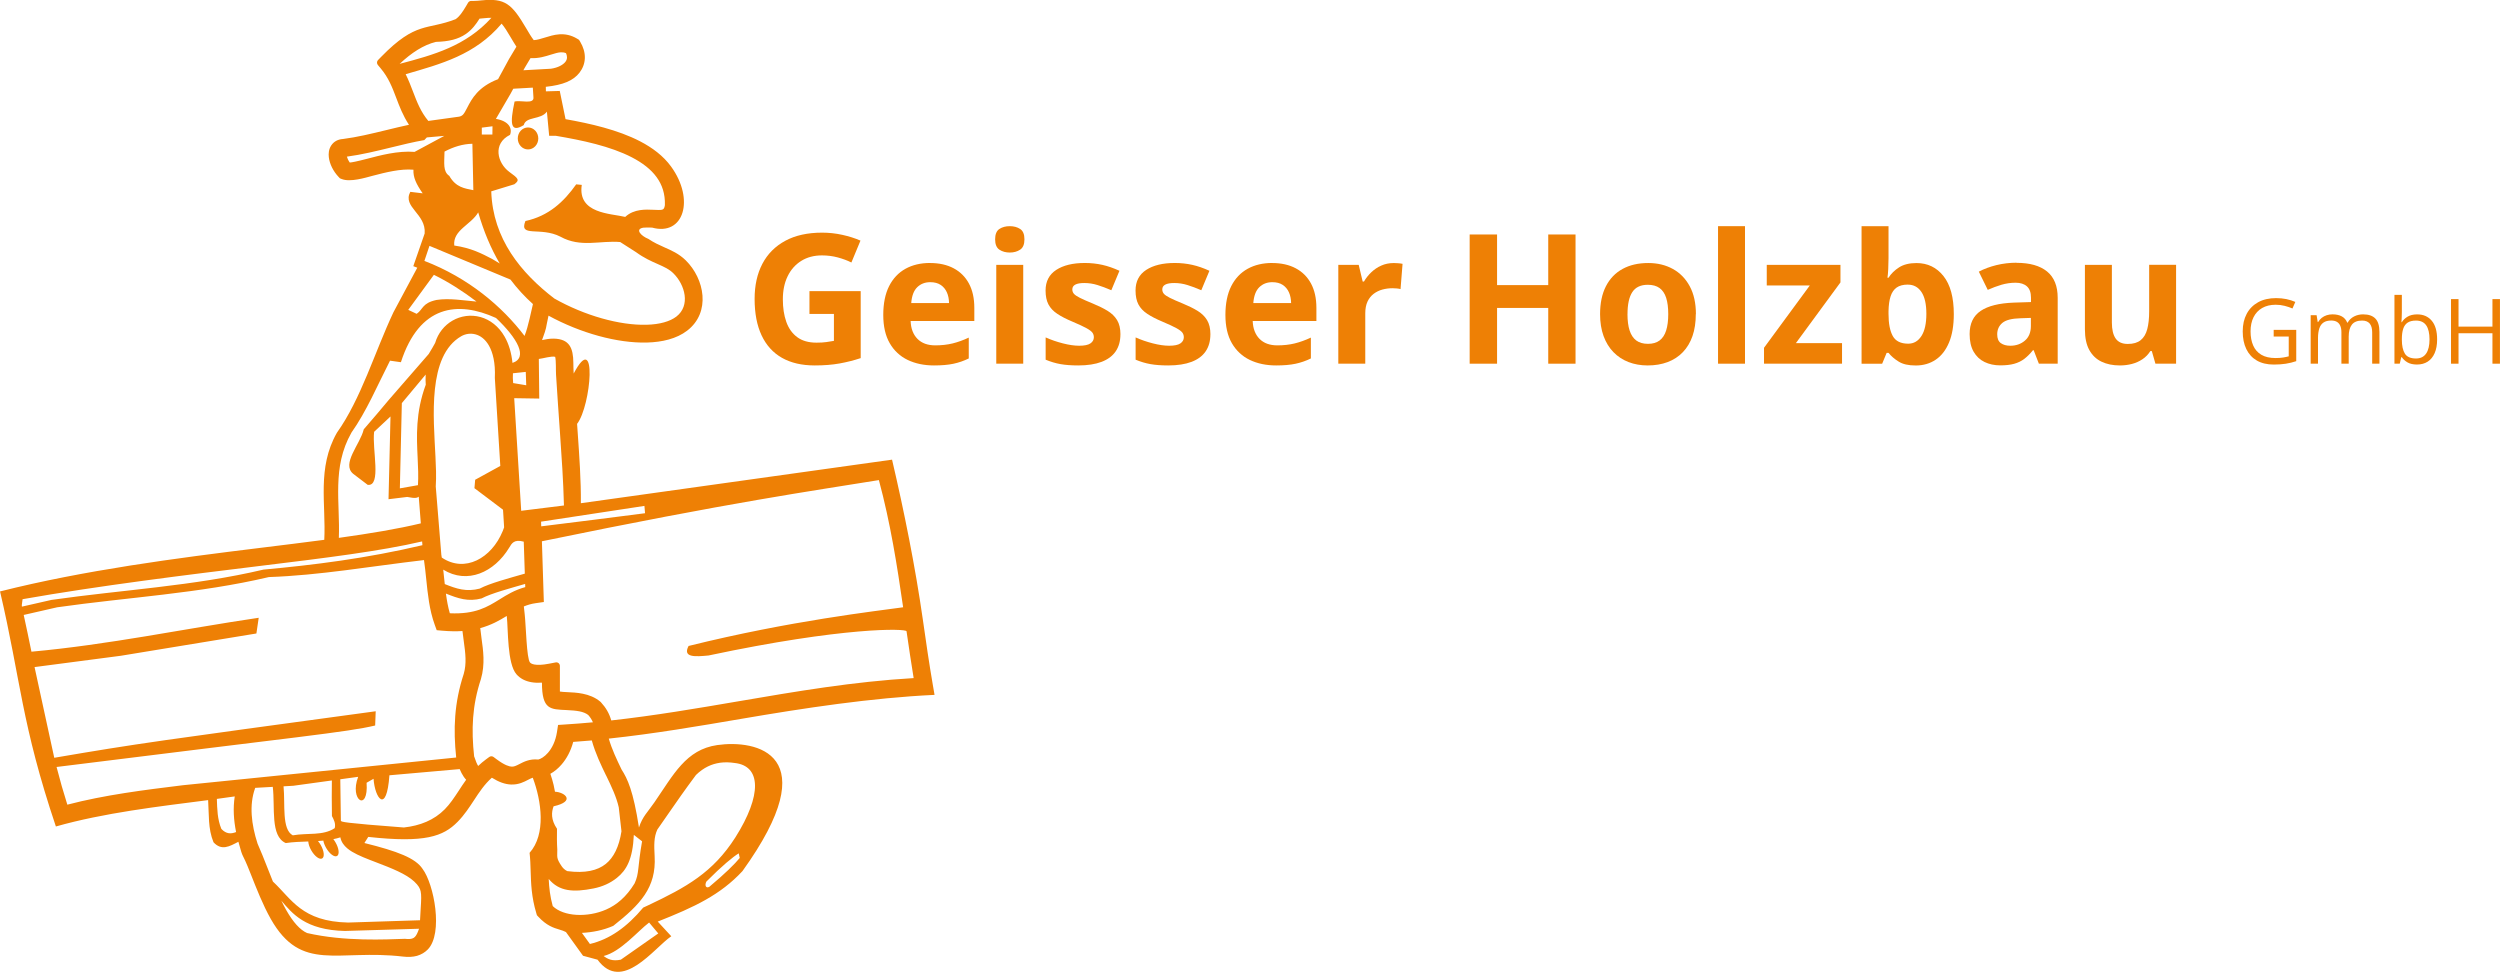 <svg xmlns="http://www.w3.org/2000/svg" id="Ebene_2" data-name="Ebene 2" width="240.75mm" height="93.59mm" viewBox="0 0 682.43 265.3"><defs><style>      .cls-1 {        fill-rule: evenodd;      }      .cls-1, .cls-2 {        fill: #ee8005;      }    </style></defs><g id="logo"><g id="logo-2" data-name="logo"><path id="icon" class="cls-1" d="M77.39,214.65c.48,4.92-.53,11.74,2.52,13.38,4.1-.72,8.21,.18,11.45-1.96,.32-1.24-.22-2.28-.76-3.31-.04-3.52-.08-7.03-.02-9.71l-10.53,1.45-2.65,.15M111.43,84.59c.77,.36,1.54,.72,2.3,1.08,1.81-1.26,1.45-2.93,5.42-3.79,3.52-.55,7.26,.14,10.92,.44-3.65-2.79-7.73-5.39-11.64-7.3-2.33,3.19-4.67,6.38-7,9.57m20.08-47.87v-1.88l.5-.06,2.42-.31-.03,2.25h-2.9Zm18.87-17.96c1.95-.28,3.32-1.07,3.95-1.88,.29-.38,.42-.75,.44-1.14,.01-.3-.05-.71-.28-1.23-.51-.21-.98-.26-1.46-.23-.74,.05-1.5,.27-2.71,.65-1.35,.42-3.3,1.07-5.51,.93l-1.6,2.68-.35,.64,7.53-.42Zm-34.56,19.48c-2.98,.52-6,1.26-9.14,2.03-3.88,.95-7.96,1.95-12,2.49,.12,.46,.39,1.05,.79,1.61,.56-.04,1.85-.27,4.86-1.06,3.42-.89,8.26-2.21,12.83-1.85l8.11-4.37-4.76,.42-.69,.72Zm-5.09-17.98c.82,1.65,1.43,3.26,2,4.75,1.13,2.96,2.13,5.53,4.18,8l8.44-1.17c.57-.14,.85-.35,1.08-.61,.32-.36,.58-.83,1.1-1.84,1.25-2.43,2.97-5.69,8.42-7.78l2.99-5.5,2.02-3.37c-.57-.86-1.07-1.73-1.53-2.5-.96-1.64-1.74-2.88-2.51-3.79-7.23,8.56-16.53,10.99-26.19,13.8m23.41-15.39c-.56-.02-1.26,.04-2.21,.13-.32,.03-.67,.07-1.04,.1-.96,1.54-2.09,3.06-3.76,4.2-2.05,1.41-4.63,2.05-8.14,2.14-3.41,.84-6.66,2.96-9.91,6,9.28-2.45,18.07-4.86,25.05-12.57m10,29.93c1.55,0,2.8,1.34,2.8,3s-1.25,3-2.8,3-2.8-1.34-2.8-3,1.25-3,2.8-3m-4.03-10.57l-.76,1.4-3.98,6.83c3.4,.56,4.58,2.49,3.86,4.35-4.86,2.42-3.44,7.71-.23,10.1,2.48,1.8,2.97,2.23,1.4,3.4-2.1,.64-4.2,1.29-6.3,1.93,.42,12.99,8.14,22.28,17.21,29.25,8.3,4.7,17.91,7.37,25.17,7.17,3.65-.09,6.42-.91,8.15-2.23,3.9-3,2.39-8.67-.82-11.82-1.12-1.11-2.38-1.69-4.35-2.56-1.64-.72-3.66-1.61-5.83-3.2l-4.33-2.77c-5.43-.48-10.78,1.61-16.29-1.45-5.51-2.85-11.45,.34-9.58-4.29,6.32-1.36,10.48-5.23,13.86-10.01l1.52,.15c-1.19,7.89,7.91,7.78,11.86,8.74,2.43-2.27,5.83-2.01,7.5-1.95,2.68,.09,3.09,.28,3.33-1.26,.1-3.11-.76-5.58-2.25-7.63-1.54-2.13-3.85-3.91-6.76-5.42-5.85-3.03-13.58-4.67-20.76-5.88h-1.82l-.62-6.6c-1.65,2.31-5.69,1.23-6.32,3.68-3.63,2.21-3.81-.34-2.5-6.45,1.71-.41,5.47,.9,5.14-1.24l-.16-2.54-5.34,.3Zm-22.88,42.89l-1.38,4.11c12.02,4.63,21.2,12.4,27.34,20.48,1.06-2.67,1.8-6.78,2.29-8.7-2.3-2.06-4.33-4.29-6.13-6.68-7.37-3.07-14.75-6.14-22.12-9.21m6.77-.09c4.6,.67,7.47,2.17,10.33,3.66l2.09,1.25c-2.47-4.19-4.39-8.83-5.88-13.96-1.94,3.39-6.98,4.83-6.54,9.06m-1.37-19.03c-1.76-1.21-1.34-3.44-1.29-6.62,2.47-1.31,4.97-2.08,7.61-2.14l.26,12.67c-2.35-.48-4.75-.72-6.57-3.91m-12.95,62.04l-.54,23.27,4.94-.87c.15-2.42,.04-4.84-.09-7.53-.27-5.72-.61-12.23,2.22-19.89-.05-.76-.09-1.7-.02-2.78l-6.51,7.8Zm33.96-4.87l-.13-3.65-3.5,.37c0,.41-.01,.85-.03,1.28l.09,1.4,3.58,.6Zm-6.42,39.82c.14-.34,.26-.68,.38-1.04l-.06-1.02-.18-2.88-.06-.91-7.8-5.88,.2-2.3,6.86-3.77-1.49-23.98v-.13c.18-4.07-.56-6.88-1.6-8.72-1.03-1.81-2.38-2.74-3.68-3.09-1.32-.36-2.71-.16-3.88,.5-9.29,5.36-7.56,22.19-7.05,32.9,.13,2.61,.26,5.35,.08,8.13l1.52,18.62c.04,.26,.08,.52,.12,.78,6.28,4.26,13.59,.2,16.63-7.21m-5.7,18.35c-3.74,1-6.47,.02-9.8-1.31,.26,1.9,.58,3.7,1.07,5.38,7,.31,10.25-1.73,13.58-3.79,1.94-1.21,4.11-2.56,7.01-3.35l-.03-.87c-4.02,1.16-9.27,2.58-11.84,3.93m-.53-2.66c-3.66,.97-6.35,.06-9.57-1.23-.07-.61-.13-1.23-.2-1.86-.07-.68-.14-1.38-.22-2.08,6.55,4.05,13.92,.77,18.02-6.02,.69-1.13,1.28-2.35,3.96-1.62l.29,8.73c-4.08,1.18-9.62,2.65-12.28,4.07m38.49,101.31l10.22-7.16-2.5-2.98c-3.14,2.4-7.78,7.99-12.42,9.14,1.11,.84,2.39,1.49,4.7,1m-7.46-19.44c2.46-.49,4.58-1.45,6.37-2.88,2.65-2.12,4.34-5.1,4.64-11.75l2.25,1.76c-1.28,7.24-.75,8.7-2.04,11.48-2.26,3.71-4.92,5.9-7.78,7.15-5.05,2.22-11.59,1.95-14.57-.95-.74-2.67-.98-5.01-1.1-7.41,2.84,3.43,6.71,3.7,12.23,2.6m13.9-104.43l-28.21,4.3,.04,1.28c9.43-1.17,18.95-2.36,28.34-3.58l-.17-2ZM14.14,163.75c19.26-2.75,38.65-3.75,57.78-8.26,13.75-1.26,28.01-3.04,43.38-6.66l-.08-1.03c-11.38,2.67-26.69,4.54-43.27,6.57-21.26,2.6-44.83,5.5-65.8,9.2-.26,1.64-.22,1.84-.17,2.03l8.16-1.86Zm110.38,43.04c-.82-7.75-.55-14.88,2.06-22.83,.81-2.82,.48-5.56,0-8.99-.12-.86-.25-1.77-.35-2.71-1.63,.11-3.44,.09-5.48-.09l-1.55-.14-.53-1.46c-1.48-4.04-1.92-8.5-2.33-12.48-.19-1.81-.36-3.53-.61-5.2-14.66,1.71-28.5,4.17-42.34,4.64-19.13,4.51-38.52,5.5-57.79,8.25l-9.14,2.09c.73,3.33,1.43,6.68,2.11,10.03,21.12-1.92,41.35-6.2,62.04-9.26l-.63,4.29-36.99,6.08-23.57,3.09,5.38,24.76c23.03-3.95,28.44-4.62,87.75-12.7l-.15,3.89c-7.75,1.84-20.45,2.99-86.97,11.32,.9,3.51,1.88,6.95,2.94,10.29,10.19-2.67,21-4.01,31.56-5.31l74.56-7.56Zm-30.28,47.35c-10.99-.23-14.52-4.87-17.45-8.26,.43,.88,.87,1.74,1.33,2.55,1.87,3.3,3.76,5.41,5.69,6.27,10.26,2.36,21.55,1.75,26.72,1.58,.95,.11,1.55,.05,1.93-.06,.35-.1,.58-.25,.78-.46,.4-.4,.72-1.04,1.14-2.23l-20.16,.6Zm.81-2.3c-12.7-.26-15.44-6.43-20.56-11.19-.52-1.28-1.03-2.58-1.54-3.88-.88-2.24-1.77-4.49-2.66-6.49-1.71-5.3-2.29-10.53-.7-15.02l.07-.19,4.79-.27c.67,5.64-.74,13.45,3.54,15.34,2.05-.3,4.1-.36,6.15-.43,.04,.69,.32,1.56,.82,2.43,.93,1.62,2.26,2.6,2.97,2.2,.71-.41,.54-2.05-.39-3.67-.23-.4-.49-.77-.75-1.08,.49-.03,.97-.07,1.46-.12,.11,.61,.37,1.31,.77,2,.93,1.63,2.26,2.61,2.97,2.2,.72-.41,.54-2.05-.39-3.67-.19-.34-.4-.65-.62-.93,.64-.12,1.29-.28,1.92-.49,.11,.62,.36,1.2,.71,1.72,.64,.95,1.58,1.66,2.45,2.19,1.78,1.08,4.3,2.03,6.53,2.88,4.36,1.66,8.26,3.21,10.46,5.26,1.21,1.13,1.59,1.89,1.77,2.71,.21,1.01,.17,2.22,0,4.8-.05,.9-.12,1.91-.17,3.07l-19.63,.63Zm-2.01-27.75c-.05-3.81-.1-7.63-.16-11.36l4.88-.67c-2.48,6.5,2.88,9.74,2.3,1.62,.63-.36,1.26-.72,1.9-1.09,.36,5.37,3.56,9.79,4.33-.95l19.18-1.69c.32,.75,.67,1.46,1.1,2.08,.21,.3,.43,.58,.67,.83-.74,1.02-1.39,2.01-2,2.96-1.3,1.97-2.39,3.63-3.83,5.09-2.94,2.99-6.76,4.49-11.17,4.98-16.84-1.27-17.01-1.54-17.19-1.82m36.37-17.56c-.8-7.38-.55-13.87,1.85-21.13,1.19-4.06,.61-7.92,.17-11.09-.13-1-.26-1.93-.35-2.83,2.98-.8,5.2-2.07,7.23-3.31,0,.05,.01,.11,.02,.17,.4,3.54,.08,12.9,2.66,15.78,1,1.13,2.37,1.84,4.04,2.13,.88,.16,1.83,.19,2.89,.13,0,7.44,2.31,7.26,6.75,7.48,2.69,.13,4.6,.34,5.88,1.34,.55,.61,.98,1.27,1.28,2-2.49,.23-5.01,.43-7.55,.59l-1.96,.13-.3,1.94c-.39,2.52-1.36,4.4-2.45,5.65-1,1.15-1.99,1.68-2.65,1.85-2.36-.25-4.04,.67-5.11,1.22-1.09,.56-1.54,.74-2.15,.72-.65-.03-1.88-.35-4.09-1.99l-.87-.65c-.33-.25-.83-.25-1.16,0l-.87,.64c-.79,.58-1.51,1.19-2.16,1.82-.32-.5-.64-1.26-1.08-2.58m34.62-14.78l-.1-.11-.12-.1c-2.83-2.39-6.78-2.47-8.91-2.58-1.03-.05-1.66-.09-2.1-.17v-7c0-.28-.14-.57-.35-.75-.21-.18-.54-.26-.81-.2l-1.75,.34c-1.93,.38-3.2,.38-4.01,.24-.76-.13-1.07-.38-1.24-.57-.93-1.05-1.1-10.1-1.44-13.09-.09-.76-.17-1.49-.24-2.2,1-.41,2.06-.73,3.29-.9l2.17-.31-.53-16.58c52.01-10.73,73.86-13.75,91.99-16.7,3.17,11.79,4.97,23.28,6.62,34.72-7.27,1.03-30.77,3.65-58.57,10.56-1.74,3.27,1.98,2.92,5.45,2.6,36.98-7.85,53.94-7.38,54.05-6.61,.62,4.26,1.24,8.53,1.94,12.78-16.46,.96-32.14,3.65-47.75,6.32-11.51,1.97-22.98,3.93-34.8,5.24-.52-1.89-1.47-3.5-2.79-4.93m1.39,19.95c1.52,3.15,2.8,5.84,3.45,8.7l.74,6.54c-.66,4.24-2.11,7.16-4.29,8.91-1.11,.89-2.51,1.55-4.27,1.9-1.7,.34-3.76,.39-6.25,.06-.7-.35-1.14-.8-1.5-1.31-1.58-2.32-1.17-2.52-1.21-4.58-.12-1.85-.11-3.69-.08-5.67-1.7-2.49-1.53-4.54-.93-6.13,6.16-1.39,3.01-3.88,.38-3.98-.11-.61-.23-1.22-.37-1.84-.24-1-.53-2.01-.89-3.05,1.11-.62,2.15-1.49,3.05-2.53,1.38-1.59,2.52-3.67,3.19-6.18,1.7-.11,3.39-.25,5.07-.4,1,3.6,2.54,6.75,3.9,9.57m-105.03,14.57c1.34,1.45,2.65,1.41,4.03,.87-.65-3.19-.87-6.5-.37-9.73-1.62,.24-3.25,.47-4.88,.68,.09,2.76,.13,5.52,1.22,8.17m35.49-108.12c4.13-5.83,7.11-12.92,10.56-19.68l2.97,.42c5.04-15.56,15.48-16.86,25.97-12.07,5.84,5.54,8.83,10.83,4.49,12.26-.29-2.82-1.03-5.21-2.13-7.14-1.63-2.86-4.01-4.67-6.64-5.39-2.61-.71-5.34-.32-7.61,.99-2.19,1.27-3.93,3.37-4.73,6.08-.49,.84-.89,1.67-1.76,3.03l-10.82,12.44c-1.94,2.35-4.42,5.24-6.91,8.12-.95,4.06-6.22,9.47-2.84,12.18,1.31,1,2.61,1.98,3.92,2.98,3.83,.46,1.17-9.65,1.75-14.48,1.49-1.4,2.98-2.8,4.47-4.19l-.54,22.59,5.1-.62c2.35,.48,2.75,.21,3.15-.07l.57,7.28c-6.26,1.51-13.85,2.77-22.38,3.96,.38-9.58-1.95-19.24,3.42-28.69m51.29-9.33l-.12-10.82c1.06-.1,3.45-.86,4.47-.58,.27,1.17,.15,3.71,.23,4.9,.33,5.28,.71,10.61,1.09,16.07,.44,6.32,.89,12.78,1.07,19.61-3.9,.48-7.79,.97-11.67,1.45l-1.91-30.74,6.85,.11Zm32.38,142.81l3.66,3.96c-4.73,3.2-13.42,15.55-20.13,6.4l-3.96-1.07-4.65-6.46-.07-.04c-.51-.27-.98-.42-1.73-.65-1.59-.47-3.48-1.06-5.75-3.5l-.39-.42-.16-.54c-1.34-4.44-1.45-8.14-1.55-11.51-.05-1.72-.1-3.31-.29-4.98,4.53-5.06,3.26-14.16,.87-20.51-.36,.11-.78,.31-1.35,.61-.93,.48-2.49,1.34-4.59,1.25-1.62-.06-3.32-.66-5.23-1.86-2.03,1.82-3.4,3.89-4.91,6.2-1.22,1.85-2.58,3.96-4.44,5.85-3.92,3.98-8.89,5.82-24.39,4.11l-1.05,1.67c8.99,2.23,13.94,4.11,15.87,7.05,3.15,4.18,5.69,17.64,1.44,22-.78,.8-1.76,1.4-2.95,1.75-1.17,.32-2.45,.37-3.84,.2-17.85-2.09-27.7,4.52-36.09-10.29-2.13-3.77-3.9-8.29-5.47-12.27-2.71-6.9-1.86-3.3-3.36-8.78-2.45,1.28-4.58,2.53-6.79,.14-1.54-3.72-1.21-7.65-1.47-11.51-13.51,1.74-28.46,3.47-41.56,7.2C5.83,197.6,5.66,185.68,0,161.45c22.96-5.79,47.86-9.05,71.36-11.93,5.98-.74,11.73-1.44,17.15-2.16,.5-9.76-2.03-19.6,3.44-29.22,6.63-9.33,10.28-21.92,15.43-32.88,2.17-4.06,4.35-8.12,6.52-12.18l-1.09-.42,3.1-8.92c.45-5.41-6.13-7.17-3.92-11.37,1.13,.13,2.25,.27,3.38,.41-1.78-2.57-2.62-4.36-2.52-6.45-3.51-.3-7.45,.69-11.26,1.69-1.85,.49-5.98,1.78-8.31,.86l-.5-.2-.37-.39c-1.42-1.49-2.45-3.51-2.66-5.38-.11-.94-.04-2.14,.65-3.19,.74-1.14,1.93-1.7,3.2-1.77,3.85-.49,7.79-1.45,11.91-2.45,2.01-.49,4.06-.99,6.12-1.43-1.66-2.53-2.61-5.05-3.47-7.33-1.13-2.99-2.13-5.52-4.19-8l-.85-1.02c-.31-.38-.29-.96,.05-1.31l.93-.95c9.51-9.74,12.48-7.17,20.26-10.22,1.05-.72,1.8-1.78,2.99-3.79l.42-.72c.17-.28,.52-.48,.85-.48h.83c.57,0,1.18-.06,1.96-.14,6.46-.66,8.28,.93,12.22,7.62,.74,1.27,1.37,2.33,2.06,3.23,.92-.05,1.86-.33,3.14-.73,1-.31,2.39-.76,3.86-.86,1.55-.1,3.18,.19,4.84,1.19l.52,.32,.32,.52c.86,1.44,1.31,2.95,1.27,4.46-.05,1.52-.6,2.87-1.46,3.98-1.67,2.16-4.45,3.36-9.2,3.86l.03,1.24,3.78-.11,1.58,7.7c6.69,1.19,14.29,2.9,20.35,6.05,3.33,1.73,6.34,3.96,8.46,6.89,6.52,8.97,3.48,19.06-5.2,16.66-1.06-.04-1.83-.03-2.42,.03-2.27,.4-.65,2.22,1.42,3.06,1.5,1.01,2.92,1.65,4.42,2.32,1.78,.79,3.92,1.69,5.79,3.54,5.1,5.02,6.93,14.16,.37,19.19-2.88,2.21-6.81,3.13-10.99,3.24-8.07,.21-18.16-2.59-26.85-7.34-.92,4.1-.33,2.72-1.77,6.67,.77-.16,1.99-.43,3.2-.4,4.28,.09,5.32,2.56,5.35,6.61,.01,.88,.02,1.78,.09,2.92,6.5-12.35,4.78,8.81,.93,13.74,.05,.76,.1,1.53,.16,2.3,.45,6.47,.93,13.23,.87,19.36l84.95-11.89c3.28,13.99,6.37,29.4,8.4,43.62,.86,6.03,1.71,11.96,2.73,17.86l.47,2.73c-17.23,.8-35.66,3.62-52.67,6.53-11.83,2.02-23.82,4.08-36.26,5.41,.85,2.92,2.13,5.61,3.5,8.45,1.59,2.47,3.19,5.76,4.74,15.82,.96-3.02,2.42-4.24,4.21-6.86,5.22-7.56,8.6-14.42,17.17-15.65,10.48-1.5,30.09,2.15,6.88,34.4-6.04,6.51-13.1,9.82-23.14,13.79m13.29-10.94c-.55,1.07-.11,1.95,.79,1.45,4.31-3.6,7.02-6.29,8.31-7.88l-.27-1.26c-1.54,.92-4.57,3.41-8.83,7.7m3.66-32.42c-2.13,.31-4.36,1.23-6.51,3.33-3.15,4.23-5.23,7.24-7.33,10.27-1.02,1.48-2.05,2.97-3.21,4.62-.97,2.1-.9,4.29-.74,7.3,.48,8.57-3.94,13.18-11.29,18.99-2.76,1.21-5.66,1.77-8.56,1.92l2.18,3.03c5.44-1.3,10.09-4.61,14.55-9.93,.49-.23,.98-.46,1.46-.68,10.24-4.85,17.57-8.87,23.7-18.49,7.31-11.56,7.05-19.54-.21-20.31-1.31-.2-2.68-.25-4.04-.06"></path><g><path class="cls-2" d="M220.95,79.47h13.99v18.29c-1.85,.61-3.77,1.1-5.77,1.46-1.99,.36-4.25,.54-6.78,.54-3.51,0-6.48-.69-8.93-2.07-2.44-1.38-4.3-3.43-5.57-6.13-1.27-2.7-1.91-6.02-1.91-9.96,0-3.7,.71-6.9,2.13-9.6,1.42-2.7,3.51-4.79,6.25-6.27,2.74-1.48,6.09-2.22,10.05-2.22,1.87,0,3.71,.2,5.52,.6,1.82,.4,3.47,.93,4.95,1.57l-2.48,5.98c-1.08-.55-2.31-1-3.69-1.38-1.38-.37-2.83-.56-4.34-.56-2.17,0-4.06,.5-5.66,1.5-1.6,1-2.84,2.39-3.71,4.19-.88,1.79-1.31,3.9-1.31,6.33,0,2.3,.31,4.34,.94,6.12,.63,1.78,1.62,3.17,2.97,4.17,1.35,1.01,3.11,1.51,5.28,1.51,1.06,0,1.96-.05,2.69-.16,.73-.1,1.42-.21,2.06-.33v-7.36h-6.68v-6.22Z"></path><path class="cls-2" d="M253.88,71.8c2.49,0,4.64,.48,6.44,1.44,1.8,.96,3.19,2.34,4.17,4.16,.98,1.82,1.47,4.04,1.47,6.66v3.57h-17.39c.08,2.07,.7,3.7,1.87,4.88s2.79,1.77,4.86,1.77c1.72,0,3.3-.18,4.73-.53,1.43-.35,2.9-.88,4.41-1.59v5.69c-1.33,.66-2.73,1.14-4.19,1.45-1.46,.31-3.22,.46-5.3,.46-2.7,0-5.09-.5-7.18-1.5-2.08-1-3.72-2.52-4.9-4.56-1.18-2.04-1.77-4.62-1.77-7.72s.53-5.78,1.6-7.88c1.07-2.1,2.56-3.67,4.47-4.73,1.91-1.05,4.14-1.58,6.68-1.58Zm.05,5.23c-1.43,0-2.62,.46-3.56,1.38s-1.48,2.36-1.63,4.32h10.32c-.02-1.09-.21-2.07-.59-2.92-.38-.85-.94-1.53-1.69-2.03-.75-.5-1.7-.75-2.86-.75Z"></path><path class="cls-2" d="M275.64,61.74c1.09,0,2.03,.25,2.82,.76,.79,.51,1.18,1.45,1.18,2.83s-.39,2.31-1.18,2.83c-.79,.52-1.73,.78-2.82,.78s-2.05-.26-2.83-.78c-.78-.52-1.17-1.47-1.17-2.83s.39-2.33,1.17-2.83c.78-.51,1.72-.76,2.83-.76Zm3.67,10.57v26.97h-7.36v-26.97h7.36Z"></path><path class="cls-2" d="M305.84,91.27c0,1.83-.43,3.38-1.29,4.64-.86,1.26-2.14,2.22-3.85,2.87-1.71,.65-3.83,.98-6.37,.98-1.88,0-3.49-.12-4.84-.36s-2.7-.64-4.06-1.21v-6.08c1.46,.66,3.04,1.2,4.72,1.63s3.16,.64,4.43,.64c1.43,0,2.46-.21,3.08-.64,.62-.43,.93-.98,.93-1.68,0-.45-.12-.86-.37-1.22-.25-.36-.78-.77-1.6-1.23-.82-.46-2.11-1.06-3.86-1.8-1.69-.71-3.08-1.42-4.16-2.15-1.09-.72-1.89-1.58-2.41-2.57-.52-.99-.78-2.25-.78-3.78,0-2.49,.97-4.37,2.91-5.63,1.94-1.26,4.53-1.89,7.78-1.89,1.67,0,3.27,.17,4.79,.51,1.52,.34,3.08,.88,4.69,1.62l-2.22,5.31c-1.33-.58-2.59-1.05-3.78-1.42-1.18-.37-2.38-.55-3.61-.55-1.08,0-1.89,.14-2.44,.43s-.82,.73-.82,1.33c0,.43,.14,.82,.42,1.16,.28,.34,.83,.71,1.64,1.12,.81,.41,2.01,.94,3.58,1.58,1.53,.63,2.85,1.28,3.98,1.97,1.12,.68,1.99,1.53,2.6,2.53,.61,1.01,.92,2.3,.92,3.9Z"></path><path class="cls-2" d="M330.4,91.27c0,1.83-.43,3.38-1.29,4.64-.86,1.26-2.14,2.22-3.85,2.87-1.71,.65-3.83,.98-6.37,.98-1.88,0-3.49-.12-4.84-.36s-2.7-.64-4.06-1.21v-6.08c1.46,.66,3.04,1.2,4.72,1.63s3.16,.64,4.43,.64c1.43,0,2.46-.21,3.08-.64,.62-.43,.93-.98,.93-1.68,0-.45-.12-.86-.37-1.22-.25-.36-.78-.77-1.6-1.23-.82-.46-2.11-1.06-3.86-1.8-1.69-.71-3.08-1.42-4.16-2.15-1.09-.72-1.89-1.58-2.41-2.57-.52-.99-.78-2.25-.78-3.78,0-2.49,.97-4.37,2.91-5.63,1.94-1.26,4.53-1.89,7.78-1.89,1.67,0,3.27,.17,4.79,.51,1.52,.34,3.08,.88,4.69,1.62l-2.22,5.31c-1.33-.58-2.59-1.05-3.78-1.42-1.18-.37-2.38-.55-3.61-.55-1.08,0-1.89,.14-2.44,.43s-.82,.73-.82,1.33c0,.43,.14,.82,.42,1.16,.28,.34,.83,.71,1.64,1.12,.81,.41,2.01,.94,3.58,1.58,1.53,.63,2.85,1.28,3.98,1.97,1.12,.68,1.99,1.53,2.6,2.53,.61,1.01,.92,2.3,.92,3.9Z"></path><path class="cls-2" d="M347.26,71.8c2.49,0,4.64,.48,6.44,1.44,1.8,.96,3.19,2.34,4.17,4.16,.98,1.82,1.47,4.04,1.47,6.66v3.57h-17.39c.08,2.07,.7,3.7,1.87,4.88s2.79,1.77,4.86,1.77c1.72,0,3.3-.18,4.73-.53,1.43-.35,2.9-.88,4.42-1.59v5.69c-1.33,.66-2.73,1.14-4.19,1.45-1.46,.31-3.22,.46-5.29,.46-2.7,0-5.09-.5-7.18-1.5-2.08-1-3.71-2.52-4.9-4.56-1.18-2.04-1.77-4.62-1.77-7.72s.53-5.78,1.6-7.88c1.07-2.1,2.56-3.67,4.48-4.73,1.91-1.05,4.14-1.58,6.68-1.58Zm.05,5.23c-1.43,0-2.62,.46-3.56,1.38s-1.48,2.36-1.63,4.32h10.32c-.02-1.09-.21-2.07-.59-2.92s-.94-1.53-1.69-2.03-1.7-.75-2.86-.75Z"></path><path class="cls-2" d="M380.38,71.8c.37,0,.8,.02,1.29,.06s.89,.09,1.19,.16l-.55,6.9c-.24-.08-.58-.14-1.03-.18-.44-.04-.82-.06-1.15-.06-.95,0-1.87,.12-2.76,.36s-1.69,.63-2.4,1.17c-.71,.54-1.27,1.25-1.68,2.12-.41,.88-.61,1.95-.61,3.22v13.73h-7.36v-26.97h5.57l1.08,4.54h.36c.53-.92,1.19-1.76,1.99-2.52,.8-.76,1.7-1.38,2.73-1.83,1.02-.46,2.13-.69,3.32-.69Z"></path><path class="cls-2" d="M430.08,99.28h-7.45v-15.22h-13.97v15.22h-7.48v-35.27h7.48v13.82h13.97v-13.82h7.45v35.27Z"></path><path class="cls-2" d="M462.91,85.75c0,2.25-.3,4.25-.9,5.98-.6,1.74-1.48,3.2-2.63,4.4-1.15,1.2-2.53,2.1-4.15,2.71-1.62,.61-3.44,.92-5.46,.92-1.9,0-3.64-.31-5.22-.92-1.58-.61-2.96-1.52-4.12-2.71s-2.07-2.67-2.7-4.4c-.63-1.74-.95-3.73-.95-5.98,0-2.99,.53-5.52,1.59-7.6,1.06-2.07,2.57-3.65,4.54-4.73,1.96-1.08,4.3-1.62,7.02-1.62,2.53,0,4.76,.54,6.72,1.62,1.95,1.08,3.49,2.65,4.61,4.73,1.12,2.07,1.68,4.61,1.68,7.6Zm-18.65,0c0,1.77,.19,3.26,.58,4.46s.99,2.11,1.81,2.73c.82,.61,1.89,.92,3.21,.92s2.36-.31,3.17-.92c.81-.61,1.41-1.52,1.79-2.73s.57-2.69,.57-4.46-.19-3.27-.57-4.45-.98-2.07-1.8-2.67c-.82-.59-1.89-.89-3.21-.89-1.95,0-3.36,.67-4.23,2-.88,1.34-1.31,3.34-1.31,6.01Z"></path><path class="cls-2" d="M476.34,99.28h-7.36V61.74h7.36v37.54Z"></path><path class="cls-2" d="M502.83,99.28h-21.3v-4.34l12.5-17.01h-11.75v-5.62h20.12v4.78l-12.16,16.57h12.59v5.62Z"></path><path class="cls-2" d="M515.52,61.74v8.73c0,1.01-.03,2.02-.08,3.02s-.12,1.77-.21,2.32h.29c.71-1.11,1.67-2.05,2.89-2.83,1.22-.78,2.81-1.17,4.75-1.17,3.02,0,5.48,1.18,7.36,3.55,1.88,2.36,2.82,5.83,2.82,10.4,0,3.07-.43,5.65-1.3,7.73-.87,2.08-2.08,3.65-3.64,4.7-1.56,1.05-3.37,1.58-5.43,1.58s-3.54-.35-4.68-1.06-2.07-1.5-2.77-2.39h-.51l-1.23,2.97h-5.62V61.74h7.36Zm5.28,15.95c-1.29,0-2.31,.27-3.06,.8s-1.31,1.33-1.65,2.39c-.35,1.06-.54,2.4-.57,4.03v.8c0,2.62,.39,4.63,1.16,6.02,.77,1.39,2.18,2.09,4.22,2.09,1.51,0,2.71-.7,3.61-2.1s1.34-3.42,1.34-6.06-.45-4.62-1.35-5.96c-.9-1.33-2.13-2-3.69-2Z"></path><path class="cls-2" d="M550.48,71.75c3.62,0,6.39,.79,8.32,2.36,1.93,1.58,2.9,3.97,2.9,7.19v17.97h-5.14l-1.42-3.67h-.19c-.77,.96-1.56,1.75-2.36,2.36-.8,.61-1.73,1.06-2.77,1.35-1.04,.29-2.32,.43-3.81,.43-1.59,0-3.02-.31-4.28-.92-1.26-.61-2.26-1.55-2.98-2.81-.72-1.26-1.09-2.87-1.09-4.81,0-2.86,1-4.97,3.02-6.33,2.01-1.36,5.03-2.11,9.05-2.26l4.68-.15v-1.18c0-1.42-.37-2.45-1.11-3.11-.74-.66-1.77-.99-3.09-.99s-2.58,.19-3.84,.55c-1.25,.37-2.51,.84-3.76,1.4l-2.44-4.97c1.43-.76,3.04-1.35,4.81-1.79,1.78-.43,3.61-.65,5.51-.65Zm3.91,15.03l-2.85,.1c-2.38,.06-4.03,.49-4.96,1.28-.93,.79-1.39,1.83-1.39,3.11,0,1.13,.33,1.93,.99,2.4,.66,.47,1.52,.71,2.58,.71,1.58,0,2.91-.47,3.99-1.4,1.09-.93,1.63-2.26,1.63-3.98v-2.22Z"></path><path class="cls-2" d="M594.02,72.31v26.97h-5.64l-.99-3.45h-.39c-.58,.92-1.3,1.66-2.17,2.24-.87,.58-1.83,1.01-2.87,1.28-1.05,.27-2.13,.41-3.26,.41-1.93,0-3.61-.34-5.04-1.03-1.43-.68-2.54-1.75-3.34-3.2-.8-1.45-1.19-3.33-1.19-5.64v-17.59h7.36v15.75c0,1.93,.35,3.39,1.04,4.37,.69,.98,1.79,1.47,3.3,1.47s2.67-.34,3.52-1.03c.85-.68,1.45-1.69,1.8-3.02,.35-1.33,.52-2.95,.52-4.86v-12.69h7.36Z"></path><path class="cls-2" d="M620.66,90.04h6.16v8.55c-.92,.31-1.88,.55-2.85,.7-.98,.15-2.07,.23-3.27,.23-1.83,0-3.38-.37-4.64-1.1-1.26-.73-2.21-1.77-2.87-3.13s-.98-2.97-.98-4.83,.36-3.42,1.08-4.78,1.76-2.41,3.12-3.17c1.36-.75,3-1.13,4.92-1.13,.98,0,1.91,.09,2.79,.27,.88,.18,1.7,.44,2.45,.77l-.78,1.79c-.65-.28-1.37-.52-2.15-.72-.78-.2-1.59-.3-2.43-.3-1.44,0-2.67,.3-3.7,.89-1.03,.6-1.81,1.44-2.35,2.52s-.81,2.37-.81,3.86,.24,2.75,.71,3.84c.47,1.09,1.21,1.94,2.22,2.54,1.01,.6,2.3,.9,3.88,.9,.8,0,1.48-.05,2.05-.14s1.09-.2,1.56-.33v-5.4h-4.11v-1.83Z"></path><path class="cls-2" d="M645.13,85.82c1.46,0,2.55,.38,3.29,1.14,.74,.76,1.11,1.98,1.11,3.66v8.66h-1.98v-8.56c0-1.07-.23-1.87-.69-2.41-.46-.53-1.15-.8-2.06-.8-1.28,0-2.21,.37-2.79,1.11-.58,.74-.87,1.83-.87,3.27v7.39h-1.99v-8.56c0-.72-.1-1.31-.31-1.79-.21-.47-.51-.83-.92-1.07-.41-.24-.92-.36-1.54-.36-.88,0-1.58,.18-2.11,.54-.53,.36-.92,.9-1.15,1.61s-.36,1.59-.36,2.62v7h-2v-13.22h1.62l.3,1.87h.11c.27-.46,.6-.84,1-1.16,.4-.31,.85-.55,1.35-.71,.5-.16,1.03-.24,1.59-.24,1,0,1.85,.19,2.53,.56s1.17,.94,1.48,1.71h.11c.43-.76,1.03-1.33,1.79-1.71s1.58-.56,2.48-.56Z"></path><path class="cls-2" d="M655.65,80.51v4.69c0,.54-.01,1.06-.04,1.57-.03,.51-.05,.9-.07,1.18h.11c.36-.6,.88-1.1,1.57-1.51s1.56-.62,2.62-.62c1.66,0,2.98,.57,3.96,1.72,.98,1.15,1.48,2.85,1.48,5.11,0,1.49-.23,2.74-.68,3.76-.45,1.02-1.08,1.79-1.91,2.32-.82,.52-1.79,.78-2.91,.78-1.04,0-1.9-.19-2.58-.58-.67-.39-1.19-.87-1.55-1.43h-.16l-.41,1.77h-1.45v-18.77h2Zm3.86,7c-.96,0-1.72,.19-2.28,.56-.56,.37-.97,.94-1.21,1.69-.25,.75-.37,1.7-.37,2.85v.11c0,1.66,.28,2.94,.83,3.82s1.56,1.32,3.03,1.32c1.23,0,2.15-.45,2.77-1.35,.62-.9,.92-2.19,.92-3.86s-.3-2.99-.91-3.85-1.53-1.29-2.78-1.29Z"></path><path class="cls-2" d="M682.43,99.28h-2.05v-8.31h-9.26v8.31h-2.05v-17.63h2.05v7.51h9.26v-7.51h2.05v17.63Z"></path></g></g></g></svg>